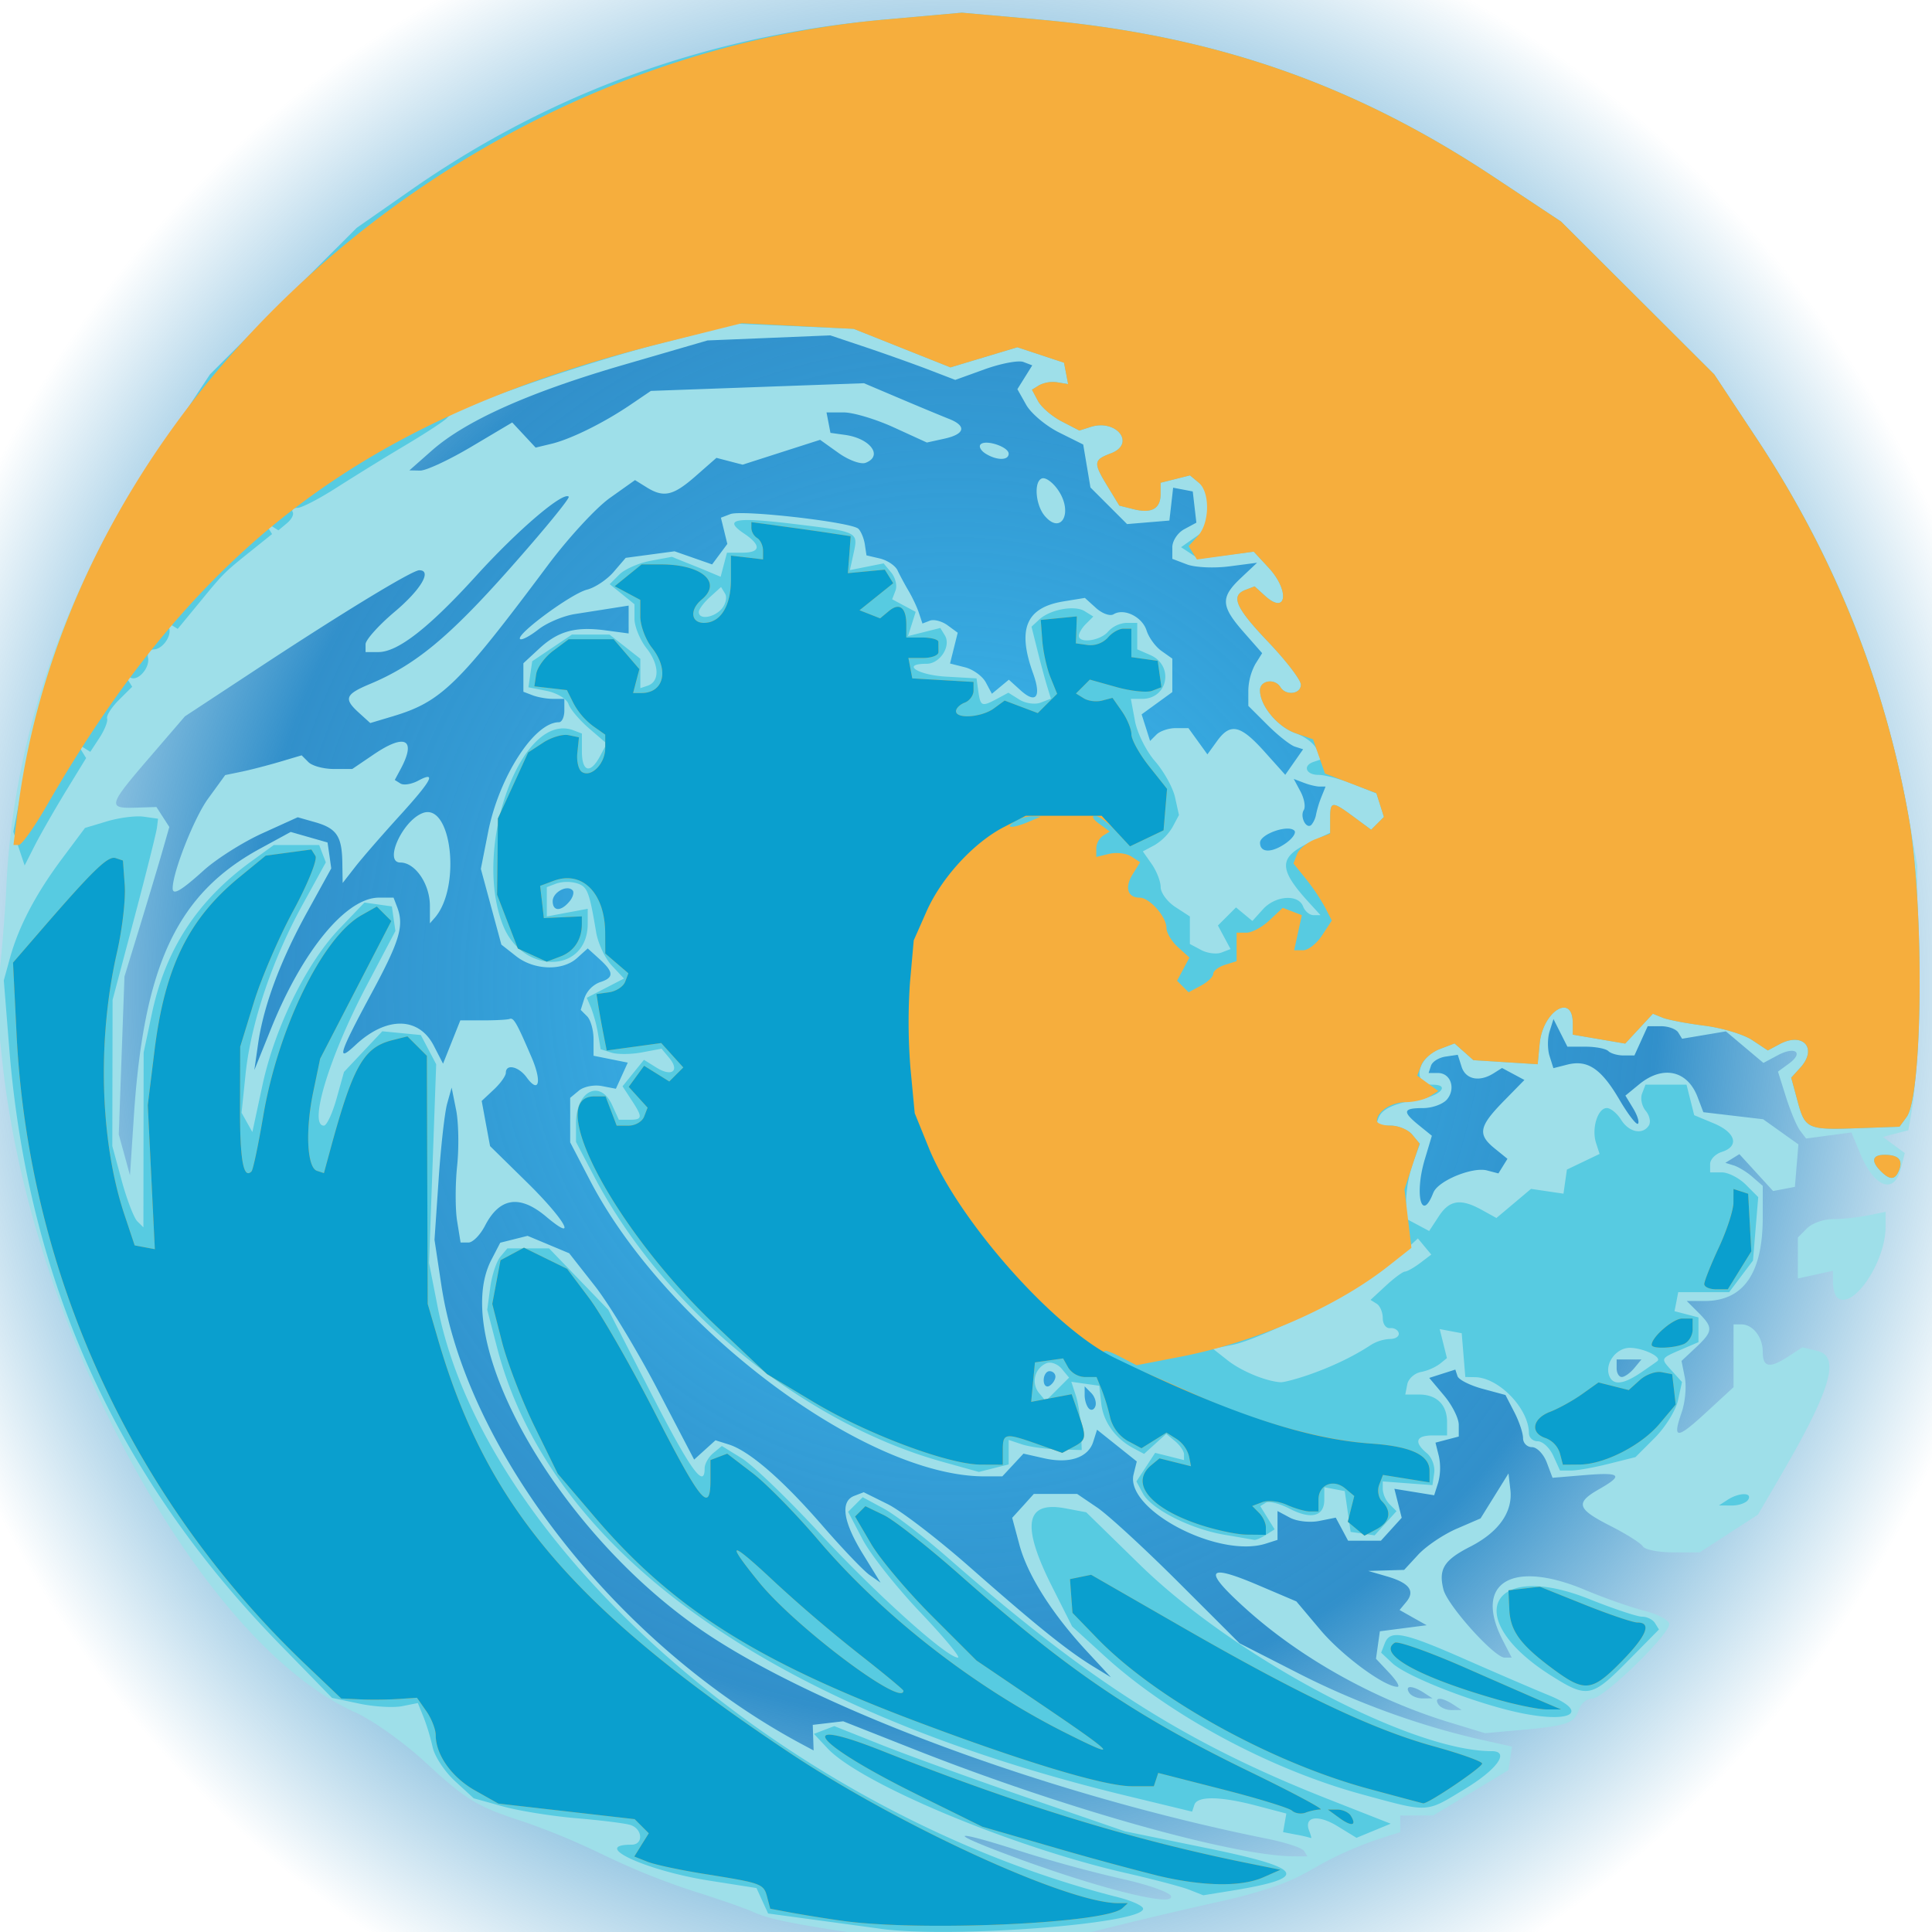 <svg width="50mm" height="50mm" version="1.1" viewBox="0 0 50 50" xml:space="preserve" id="svg27" xmlns="http://www.w3.org/2000/svg"><defs id="defs9"><radialGradient id="a" cx="24.876" cy="24.444" r="16.923" gradientTransform="matrix(1.412 0 0 1.47 -10.454 -10.395)" gradientUnits="userSpaceOnUse"><stop stop-color="#40c4f6" offset="0" id="stop2"/><stop stop-color="#0075be" stop-opacity=".805" offset=".652" id="stop4"/><stop stop-color="#0077b6" stop-opacity="0" offset="1" id="stop6"/></radialGradient></defs><g id="g246" transform="matrix(1.17 0 0 1.17 -4.193 -4.34)"><ellipse cx="24.668" cy="25.534" rx="23.893" ry="24.875" fill="url('#a')" stroke-width="7.203" id="ellipse11" style="fill:url(#a)"/><path d="M22.726 46.504c-1.515-.22-2.118-.34-2.456-.492-.214-.096-.825-.309-1.358-.474a15.83 15.83 0 0 1-1.94-.78 16.288 16.288 0 0 0-1.766-.74c-1.095-.357-1.281-.47-2.243-1.354-.462-.425-1.147-.91-1.521-1.078-3.42-1.53-7.145-8.379-7.8-14.336l-.141-1.293.096-.97c.053-.533.11-1.26.125-1.616.428-9.662 9.167-18.313 19.424-19.228l1.714-.153 1.713.153c3.843.343 6.934 1.413 10.051 3.48l1.49.988 1.694 1.69 1.693 1.69.933 1.409c1.755 2.65 2.837 5.36 3.389 8.484l.17.97.005 2.327c.002 1.28-.042 2.598-.099 2.928l-.103.601-.566.148.243.178.244.178-.087.343c-.145.582-.585.423-.896-.324l-.197-.474-1.003.134-.133-.175c-.073-.096-.213-.43-.311-.74l-.178-.565.242-.177c.336-.245.139-.391-.248-.184l-.316.169-.83-.698-.969.163-.085-.138c-.047-.076-.219-.139-.38-.139h-.296l-.147.324-.147.323h-.24c-.132 0-.284-.044-.337-.097-.054-.053-.28-.097-.502-.097h-.403l-.154-.305-.154-.306-.086.273c-.048.15-.048.395-.001.543l.085.27.314-.08c.445-.11.746.093 1.146.776.192.327.377.567.411.533.034-.034-.014-.188-.108-.342l-.17-.28.305-.25c.522-.428 1.067-.31 1.292.283l.127.334 1.323.156.78.556-.078.94-.482.092-.746-.816-.31.192.187.058c.103.032.29.146.414.255l.226.197v.695c0 1.238-.425 1.851-1.285 1.851h-.396l.259.259c.331.331.325.409-.058.77l-.317.297.073.365c.04.201.008.552-.072.78-.208.599-.108.595.558-.019l.592-.545v-1.39h.168c.259 0 .478.279.478.608 0 .348.151.374.573.098l.305-.2.337.084c.507.128.287.865-.827 2.772l-.495.847-1.287.834h-.588c-.324 0-.626-.059-.67-.131-.045-.073-.369-.277-.72-.455-.74-.375-.78-.508-.25-.81.552-.314.486-.379-.32-.312l-.708.059-.128-.34c-.071-.186-.218-.338-.327-.338a.2.2 0 0 1-.197-.2c0-.11-.087-.37-.195-.578l-.194-.376-.507-.137c-.278-.075-.528-.201-.554-.28l-.048-.145-.577.184.326.388c.18.213.327.505.327.649v.26l-.515.135.075.3a1.26 1.26 0 0 1-.014.581l-.09.283-.88-.143.162.641-.46.507h-.726l-.136-.255-.137-.255-.37.074c-.202.04-.492.008-.643-.073l-.275-.147v.638l-.26.083c-1.048.333-3.12-.755-2.923-1.536l.07-.282-.879-.702-.084.266c-.112.352-.528.492-1.087.366l-.456-.103-.468.503h-.397c-2.636 0-7.026-3.29-8.717-6.534l-.445-.855v-.984l.193-.16c.106-.089.334-.134.506-.101l.312.06.132-.29.131-.288-.757-.152v-.365c0-.2-.064-.43-.142-.507l-.142-.142.084-.266a.59.59 0 0 1 .336-.345c.32-.1.318-.221-.007-.515l-.258-.234-.237.214c-.32.29-.95.27-1.347-.042l-.326-.256-.454-1.676.16-.81c.24-1.22 1.02-2.433 1.567-2.433.066 0 .12-.116.12-.258v-.259h-.249c-.136 0-.34-.035-.452-.079l-.205-.078v-.631l.346-.32c.421-.391.804-.497 1.472-.407l.51.068v-.616l-.356.056-.827.13c-.26.04-.627.195-.815.343-.19.149-.37.243-.404.21-.097-.098 1.133-1.005 1.482-1.092.176-.045.44-.22.588-.392l.267-.311 1.081-.145.83.29.337-.453-.142-.58.209-.08c.26-.1 2.686.178 2.832.325.06.059.124.216.143.348l.036.24.299.07c.164.04.339.157.388.262.049.105.158.307.242.45.084.142.189.363.231.492l.078.234.165-.064c.09-.034.266.012.39.102l.225.165-.17.681.328.083c.18.045.389.196.463.334l.135.252.187-.155.188-.156.257.233c.345.312.468.15.28-.371-.357-.987-.156-1.46.678-1.595l.467-.076.247.224c.137.123.31.185.387.138.23-.142.634.056.73.358.05.157.198.36.33.453l.24.17v.74l-.679.493.094.294.093.294.142-.142c.079-.078.27-.142.424-.142h.282l.42.581.21-.29c.296-.413.518-.365 1.048.225l.464.517.395-.565-.186-.06c-.102-.035-.375-.25-.606-.481l-.42-.419v-.338a1.3 1.3 0 0 1 .153-.583l.153-.245-.412-.469c-.504-.574-.513-.765-.056-1.196l.356-.335-.613.08c-.337.044-.76.025-.938-.043l-.324-.123v-.257c0-.142.12-.322.266-.4l.266-.143-.08-.691-.434-.083-.041.364-.042.363-.936.078-.81-.81-.16-.95-.534-.266c-.294-.147-.621-.423-.728-.613l-.194-.345.329-.527-.196-.075c-.107-.041-.49.031-.851.16l-.656.237-.606-.233c-.334-.127-.956-.349-1.382-.492l-.776-.26-2.716.112-1.875.545c-2.075.604-3.477 1.231-4.226 1.893l-.494.436.236.005c.13.003.642-.235 1.138-.53l.901-.535.518.556.35-.084c.43-.104 1.158-.463 1.751-.866l.448-.304 4.713-.17.792.336c.435.185.923.387 1.082.45.404.157.364.34-.095.441l-.387.085-.728-.333c-.4-.183-.9-.333-1.11-.333h-.382l.087.452.322.045c.562.078.849.467.455.618-.104.04-.373-.058-.598-.218l-.408-.291-1.714.55-.579-.151-.458.402c-.5.439-.709.486-1.092.246l-.251-.156-.556.395c-.305.217-.92.884-1.367 1.482-1.983 2.656-2.364 3.027-3.435 3.348l-.498.149-.246-.223c-.347-.314-.312-.41.237-.64.999-.417 1.74-1.027 3.078-2.534.758-.854 1.352-1.578 1.321-1.61-.122-.121-1.13.74-2.037 1.739-1.053 1.16-1.742 1.698-2.173 1.698h-.284v-.173c0-.096.29-.42.646-.72.577-.486.832-.917.542-.917-.155 0-1.672.922-3.542 2.152l-1.642 1.08-.782.909c-.915 1.063-.934 1.13-.315 1.111l.467-.015.285.442-.14.49c-.076.27-.3 1.014-.495 1.655l-.357 1.163-.126 3.492.124.452.124.453.085-1.293c.22-3.366.96-4.936 2.798-5.936l.672-.366.815.233.042.287.04.286-.529.96c-.599 1.085-.97 2.083-1.09 2.927l-.082.574.371-.92c.694-1.722 1.66-2.894 2.386-2.894h.322l.078.204c.16.418.063.746-.568 1.917-.718 1.332-.784 1.544-.356 1.143.683-.64 1.402-.635 1.736.011l.205.398.382-.958h.504c.277 0 .54-.014.586-.032.09-.035.157.083.489.856.23.537.16.81-.112.437-.177-.243-.46-.306-.46-.102 0 .068-.12.236-.267.373l-.267.25.092.499.093.5.821.806c.841.827 1.138 1.358.423.757-.586-.494-1.031-.43-1.356.198-.105.204-.27.372-.366.372h-.174l-.077-.476c-.042-.261-.042-.808 0-1.214.043-.407.033-.964-.021-1.238l-.1-.499-.098.35c-.055.192-.14.95-.19 1.683l-.091 1.334.152 1.006c.56 3.696 3.928 7.984 7.966 10.146l.268.143-.01-.283-.009-.283.673-.079 1.603.633c3.286 1.296 7.03 2.35 8.368 2.354l.298.001-.074-.12c-.041-.067-.408-.188-.816-.27-4.741-.953-9.885-2.84-12.442-4.566-3.228-2.178-5.66-6.422-4.72-8.238l.197-.38.605-.152.92.385.568.723c.312.398.934 1.425 1.382 2.282l.814 1.559.472-.427.298.094c.455.145 1.188.78 2.067 1.793.437.504.906.994 1.04 1.09l.246.172-.394-.64c-.436-.709-.502-1.16-.186-1.28l.208-.08.536.266c.294.147 1.12.78 1.833 1.41 1.45 1.276 2.138 1.83 2.711 2.18l.388.237-.531-.573c-.773-.833-1.316-1.691-1.495-2.364l-.158-.59.24-.264.238-.264h.959l.444.301c.244.166 1.053.91 1.796 1.652l1.352 1.35 1.293.66c1.27.65 2.691 1.166 4.048 1.472l.686.154-.079.52-1.663 1.003h-.729v.368l-.485.156a7.815 7.815 0 0 0-1.455.66c-.532.313-1.104.51-2.15.742-.63.14-1.525.35-1.988.464l-.84.209-2.263.047c-1.245.027-2.438.023-2.651-.008zm6.76-.853c-.03-.086-.524-.259-1.101-.385a29.751 29.751 0 0 1-2.249-.616c-1.45-.466-1.643-.435-.343.055 1.978.746 3.78 1.207 3.692.946zm-1.767-11.132-.143-.144v.198c0 .11.042.24.094.293.052.052.116.027.144-.055.027-.081-.015-.213-.095-.292zm-.79-.359c0-.067-.058-.121-.13-.121-.07 0-.129.09-.129.201 0 .111.059.166.13.122.07-.044.129-.135.129-.202zm12.802-.186.161-.194h-.549v.194c0 .107.051.194.114.194.062 0 .185-.087.274-.194zM35.29 30.09c.099-.26.863-.576 1.186-.491l.252.066.2-.323-.28-.227c-.384-.31-.353-.486.188-1.04l.467-.477-.495-.265-.187.118c-.314.198-.618.136-.707-.144l-.085-.266-.27.04c-.148.022-.293.112-.322.201l-.053.162h.208c.28 0 .398.344.2.583-.088.106-.327.193-.532.193-.446 0-.464.077-.088.382l.284.23-.155.517c-.235.784-.073 1.421.188.74zm-19.11-6.44c.079-.096.11-.208.067-.25-.125-.125-.438.049-.438.243 0 .228.184.232.37.007zm15.865-1.303c.137-.101.214-.22.169-.265-.14-.14-.759.079-.759.268 0 .232.27.23.59-.003zm.651-.629a2.36 2.36 0 0 1 .118-.384l.091-.226h-.132c-.073 0-.232-.038-.352-.085l-.22-.084.15.28c.083.155.115.339.072.408-.092.15.058.438.17.326a.513.513 0 0 0 .103-.235zm2.962 20.093c-1.656-.502-3.303-1.42-4.526-2.525-.945-.852-.868-1.002.267-.52l.86.366.534.634c.477.565 1.412 1.255 1.703 1.255.06 0-.023-.14-.184-.31l-.292-.311.086-.607 1.035-.134-.3-.168-.299-.169.149-.18c.201-.242.066-.42-.43-.564l-.413-.12.795-.023.313-.339c.173-.186.553-.443.845-.57l.532-.23.309-.497.309-.498.042.364c.056.49-.26.935-.89 1.257-.578.295-.704.495-.591.945.088.353 1.126 1.508 1.354 1.508h.156l-.197-.382c-.66-1.276.201-1.8 1.83-1.111.414.174 1 .38 1.302.457.303.077.55.21.55.293 0 .24-1.453 1.648-1.7 1.648-.123 0-.258.113-.302.252-.094.296-.258.352-1.295.445l-.776.07zm.065-.402c-.254-.164-.425-.164-.324 0 .044.071.179.129.299.127l.218-.002zm-.647-.259c-.253-.163-.424-.163-.323 0 .044.072.178.129.298.128l.219-.002zm9.138-8.75c-.047-.047-.086-.197-.086-.333v-.248l-.776.17v-.906l.203-.204c.112-.111.366-.203.566-.203.2 0 .544-.036.766-.08l.405-.081v.33c0 .8-.75 1.883-1.078 1.555zm-31.121-8.652c0-.484-.324-.96-.654-.96-.37 0 .044-.92.492-1.093.641-.248.86 1.638.27 2.315l-.108.123zm-5.69-.39c0-.355.473-1.554.78-1.978l.382-.526.356-.074c.197-.04.577-.139.846-.218l.489-.145.151.151c.083.083.335.151.56.151h.409l.476-.323c.696-.472.947-.336.594.324l-.13.242.127.079c.07.043.245.015.389-.062.42-.225.306-.01-.418.785-.373.41-.808.91-.965 1.11l-.286.367-.007-.453c-.009-.581-.126-.755-.6-.891l-.387-.11-.782.355c-.43.195-1.017.566-1.302.824-.5.451-.682.556-.682.392zm19.286-8.242c-.203-.245-.24-.76-.058-.824.084-.03.25.094.37.276.324.496.048.982-.312.548zm-1.307-1.374c-.105-.067-.153-.158-.107-.204.113-.113.62.056.62.207 0 .154-.267.152-.513-.003z" fill="#9edfe9" id="path13" style="stroke-width:.129px"/><path d="m23.05 46.371-1.4-.19-1.076-.146-.129-.281-.128-.282-1.051-.165c-1.398-.22-2.636-.794-1.712-.794.27 0 .244-.356-.033-.438-.124-.037-.662-.103-1.196-.148-.533-.045-1.26-.162-1.616-.26l-.647-.18-.414-.38c-.228-.209-.45-.546-.494-.748a4.904 4.904 0 0 0-.203-.673l-.125-.306-.351.07c-.194.037-.621.012-.95-.058l-.597-.126-1.161-1.19c-3.597-3.683-5.563-8.014-5.978-13.171l-.121-1.51.136-.495c.192-.696.571-1.419 1.157-2.203l.503-.674.49-.147c.27-.08.633-.127.808-.102l.318.045-.024.194c-.012.107-.238 1.009-.502 2.004l-.48 1.81-.003 1.617-.003 1.616.207.762c.114.42.27.824.344.9l.137.136.002-1.933.003-1.934.182-.859c.301-1.422 1.004-2.5 2.192-3.364l.505-.367h1.004l.073.192.074.191-.528.961c-.662 1.207-1.131 2.607-1.247 3.718l-.089.86.239.427.222-1.032c.275-1.282.976-2.707 1.704-3.467l.554-.578.606.086.078.544-.64 1.215c-.822 1.565-1.288 3.09-.942 3.09.062 0 .187-.268.279-.594l.166-.594.847-.899.852.083.17.323.17.323-.158 4.397.192.978c1.053 5.352 7.824 11.223 15.053 13.052.302.077.55.19.55.253 0 .336-4.273.66-5.82.442zm6.84-.861c-.17-.067-.805-.234-1.41-.372-2.502-.57-5.855-1.972-6.592-2.756l-.3-.32.45-.172 1.056.42c.58.23 2.026.754 3.213 1.163l2.159.744 1.818.373c2.18.446 2.295.658.511.946l-.595.096zm2.37-1.218-.295-.057.072-.411-.647-.17c-.807-.213-1.321-.222-1.387-.024l-.05.152-1.48-.358c-7.836-1.9-12.721-5.383-13.896-9.913l-.216-.83.066-.49c.036-.27.136-.575.222-.68l.157-.188h.923l1.31 1.358.944 1.842c.863 1.686 1.187 2.141 1.187 1.665 0-.098.086-.25.19-.336l.191-.158.442.273c.243.15 1.016.893 1.717 1.652 1.234 1.333 2.814 2.756 3.063 2.756.067 0-.308-.451-.833-1.002-.525-.552-1.1-1.277-1.276-1.613l-.32-.61.322-.323.462.249c.254.136.896.629 1.428 1.095 3.135 2.745 5.252 4.09 8.376 5.322l1.413.556-.756.312-.418-.256c-.433-.266-.75-.217-.63.098.039.1.057.173.042.163a2.725 2.725 0 0 0-.323-.074zm1.458-.89c-2.034-.552-4.274-1.755-5.711-3.07l-.708-.646-.444-.881c-.686-1.362-.595-1.898.293-1.732l.462.087 1.191 1.164c2.105 2.054 6.003 4.12 7.776 4.12.41 0 .13.399-.581.83-.887.54-.783.534-2.279.128zm3.491-1.804c-.977-.204-2.51-.8-2.83-1.102l-.245-.23.079-.204c.12-.313.41-.254 1.824.37.716.315 1.52.66 1.786.768.935.377.534.637-.614.398zm.672-.833c-1.997-1.266-1.335-2.562.86-1.683.532.213 1.057.388 1.165.388.109 0 .237.063.285.141l.088.142-.69.699c-.8.81-.897.828-1.708.313zm-7.212-3.107c-.75-.127-1.62-.567-1.805-.913l-.143-.267.414-.632.639.16v-.127c0-.07-.089-.201-.197-.29l-.196-.164-.491.444-.238-.127c-.4-.214-.665-.584-.71-.992l-.043-.388-.618-.088.099.303c.055.166.106.506.115.754l.016.453-.518-.014c-.284-.008-.648-.059-.808-.113l-.29-.097v.542l-.659.166-.802-.223c-3.09-.859-6.175-3.386-7.712-6.32l-.397-.756v-.414c0-.716.534-.984.8-.4l.147.323h.238c.289 0 .294-.053.04-.44l-.196-.3.474-.586.277.173c.338.21.52.074.284-.212l-.172-.207-.434.082c-.24.045-.542.047-.673.006l-.24-.076-.06-.352a3.137 3.137 0 0 0-.154-.569l-.093-.217.823-.426-.27-.287c-.148-.158-.303-.488-.345-.733-.153-.912-.193-1.013-.428-1.087a.801.801 0 0 0-.452.005l-.212.081v.648l.905-.17v.33c0 1.103-1.432 1.136-1.872.041-.693-1.723.405-4.76 1.56-4.317l.183.07v.392c0 .459.186.51.4.111l.15-.28-.388-.334c-.213-.183-.42-.427-.458-.541-.038-.114-.254-.245-.478-.29l-.408-.081.041-.288.042-.288.878-.59h.832l.682.535v.65l.161-.054c.271-.09.26-.466-.022-.826-.148-.187-.269-.484-.269-.658v-.318l-.548-.444.214-.214c.117-.117.426-.253.687-.302l.473-.089.33.133c.183.072.426.171.54.22l.21.088.14-.532h.335c.412 0 .43-.164.044-.423-.473-.318-.204-.371 1.082-.215 1.447.175 1.445.174 1.34.649l-.082.374.746-.149.169.204c.092.112.135.29.094.397l-.074.193.52.279-.17.536.715-.18.1.163c.145.235-.107.629-.403.629-.574 0-.203.248.424.284l.68.039.04.291c.048.33.076.341.417.159l.247-.133.245.153c.134.084.346.114.47.066l.226-.087-.088-.289c-.049-.16-.145-.517-.214-.796l-.127-.507.168-.156c.24-.225.784-.326 1.007-.188l.192.119-.16.16c-.089.088-.16.207-.16.264 0 .18.477.112.646-.09a.6.6 0 0 1 .404-.194h.242v.585l.29.127c.53.233.39.969-.182.969h-.249l.09.485c.048.266.249.67.445.895.197.226.396.586.443.8l.086.39-.141.264a1.152 1.152 0 0 1-.4.402l-.258.138.197.281c.108.155.197.384.197.508 0 .125.145.323.323.44l.323.21v.609l.25.133c.136.073.34.099.45.056l.2-.077-.279-.521.4-.4.181.15.181.15.234-.259c.275-.304.78-.34.887-.064.04.107.144.194.23.194h.156l-.265-.29c-.67-.736-.665-.99.024-1.317l.455-.215v-.318c0-.388.04-.39.523-.033l.384.283.282-.282-.165-.52-.515-.205c-.283-.114-.63-.206-.77-.206-.278 0-.352-.206-.104-.288l.153-.051-.087-.225c-.047-.123-.257-.284-.467-.357-.397-.139-.786-.608-.786-.95 0-.22.328-.27.452-.069.121.196.453.155.453-.056 0-.102-.32-.52-.711-.931-.737-.773-.852-1.036-.513-1.166l.2-.077.231.21c.481.436.55-.114.077-.624l-.327-.353-1.22.157-.388-.256.582-.41v-.859l-.385-.32-.65.164v.248c0 .325-.197.437-.593.338l-.32-.08-.254-.417c-.326-.535-.32-.593.068-.74.556-.212.127-.766-.45-.583l-.248.079-.39-.202c-.215-.112-.451-.315-.525-.452l-.133-.25.162-.1a.672.672 0 0 1 .4-.063l.237.039-.09-.473-1.032-.341-1.48.445-2.14-.854-2.587-.113-1.745.452c-1.715.444-4.512 1.418-4.65 1.62-.039.056-.448.327-.91.602a64.63 64.63 0 0 0-1.542.95c-.386.248-.776.45-.867.45-.092 0-.14.042-.109.093.032.052-.026.163-.13.249l-.186.155-.31-.192.17.275-.42.337c-.645.516-.648.52-1.173 1.16l-.494.6-.14-.086-.141-.087.076.123c.1.163-.113.497-.323.504-.091.003-.15.082-.13.176.051.231-.228.546-.394.444l-.135-.084.18.29-.297.295c-.162.163-.278.346-.258.408.02.061-.055.252-.167.424l-.205.313-.143-.09-.144-.088.195.316-.45.735c-.246.404-.552.938-.68 1.187l-.23.453-.25-.747.213-1.09c.502-2.552 1.624-5.216 3.213-7.625l.923-1.4 3.248-3.243 1.197-.835c3.11-2.17 6.592-3.424 10.473-3.77l1.714-.153 1.713.152c3.843.343 6.934 1.414 10.051 3.481l1.49.988 1.694 1.69 1.693 1.69.933 1.408c1.72 2.598 2.854 5.429 3.374 8.42.34 1.949.307 6.108-.05 6.597l-.158.216-.898.032c-1.144.041-1.191.02-1.358-.6l-.14-.517.203-.223c.387-.428.058-.796-.462-.517l-.258.138-.347-.23c-.19-.126-.667-.27-1.058-.319-.391-.049-.807-.128-.924-.176l-.213-.087-.613.66-1.16-.198v-.253c0-.678-.664-.266-.732.456l-.043.452-1.423-.09-.208-.185-.208-.185-.324.123c-.506.192-.625.79-.157.79.393 0 .162.25-.299.324-.57.09-.838.217-.908.428l-.051.152h.318c.175 0 .394.091.487.203l.168.202-.153.421a2.93 2.93 0 0 0-.152.828v.406l.509.272.213-.325c.238-.364.485-.4.955-.14l.32.177.383-.322.382-.322.718.106.076-.533.723-.346-.08-.248c-.1-.319.04-.767.24-.767.085 0 .227.117.316.259.174.28.48.341.615.124.046-.075.014-.22-.071-.322-.086-.103-.122-.275-.08-.382l.075-.196h.908l.17.675.434.181c.486.203.57.506.177.631-.142.045-.259.166-.259.268v.185h.259c.142 0 .382.123.532.273l.273.274-.116 1.403-.264.35-.263.35h-1.127l-.04.21-.042.21.53.138v.547l-.356.153c-.493.212-.487.2-.235.479l.227.25-.089.405c-.048.222-.28.596-.514.83l-.426.426-.59.148c-.324.082-.7.149-.834.149h-.245l-.148-.324c-.08-.177-.235-.323-.344-.323-.108 0-.196-.08-.196-.179 0-.539-.661-1.228-1.189-1.239l-.218-.004-.04-.484-.04-.484-.487-.092.08.32.08.322-.16.13a1.106 1.106 0 0 1-.417.178c-.141.027-.277.15-.3.273l-.044.225h.307c.388 0 .617.226.617.607v.298h-.323c-.368 0-.415.15-.123.393.11.091.183.288.162.436l-.039.27-1.099-.082v.177a.55.55 0 0 0 .152.329l.152.152-.242.267-.242.268-.531-.077-.13-.902-.452-.086v.272c0 .375-.289.451-.768.203-.222-.114-.459-.174-.526-.132l-.123.076.318.513-.194.123c-.107.068-.223.118-.259.11a58.508 58.508 0 0 0-.657-.113zm-3.599-3.67c-.088-.106-.239-.163-.335-.126a.424.424 0 0 0-.175.652l.154.185.517-.517zm5.484.124c.512-.18.982-.407 1.358-.656a.893.893 0 0 1 .417-.129c.123 0 .21-.058.194-.13-.016-.07-.102-.12-.191-.11-.089.01-.162-.089-.162-.22 0-.13-.06-.274-.135-.32l-.136-.084.336-.311c.185-.172.377-.314.427-.316.05-.002.2-.088.336-.19l.245-.186-.296-.357-.538.497c-.57.526-2.857 1.716-3.572 1.859l-.424.084.33.26c.301.236.836.458 1.164.481.071.005.362-.072.647-.172zm7.31-.03c.175-.12.347-.239.38-.266.108-.089-.31-.29-.606-.293-.302-.002-.559.34-.461.612.08.221.306.203.687-.054zm-20.31-16.913c.085-.103.116-.253.067-.331l-.088-.144-.246.223c-.135.122-.246.271-.246.331 0 .178.343.125.513-.079zM41.8 36.883c.254-.164.554-.164.452 0-.044.071-.207.129-.363.128l-.283-.002zm3.388-7.267c-.223-.223-.192-.362.081-.362.306 0 .41.109.323.336-.086.222-.201.23-.404.026z" fill="#57cbe1" id="path15" style="stroke-width:.129px"/><path d="M22.172 46.191a35.096 35.096 0 0 1-1.117-.18l-.434-.082-.067-.255c-.078-.298-.112-.31-1.384-.513-.533-.085-1.102-.206-1.263-.27l-.293-.116.16-.257.161-.257-.313-.313-3.014-.344-.512-.288c-.517-.29-.874-.791-.874-1.225 0-.13-.094-.37-.208-.532l-.207-.296-.407.027c-.224.015-.6.02-.837.009l-.43-.019-.78-.743A20.672 20.672 0 0 1 3.95 26.579l-.078-1.577.633-.732c1.14-1.317 1.469-1.634 1.634-1.58l.164.054.04.55c.022.302-.055.967-.171 1.477-.44 1.924-.377 4.176.16 5.795l.23.691.447.084-.156-3.186.148-1.202c.229-1.85.752-2.918 1.884-3.845l.576-.472 1.01-.136.09.143c.048.08-.172.624-.49 1.211-.319.587-.713 1.504-.876 2.038l-.298.97-.004 1.314c-.004 1.186.073 1.625.254 1.445.035-.035.15-.583.258-1.217.33-1.953 1.31-3.961 2.174-4.45l.34-.192.16.16.16.16-1.574 3.045-.153.735c-.177.854-.138 1.673.083 1.746l.154.05.152-.558c.496-1.817.729-2.224 1.364-2.383l.331-.083.43.43.018 5.487.22.757c1.076 3.713 2.983 5.965 7.745 9.146 2.454 1.64 6.186 3.352 7.306 3.352h.216l-.123.113c-.368.34-4.524.522-6.236.272zm7.02-.993a68.375 68.375 0 0 1-2.328-.634l-1.552-.449-1.422-.702c-2.285-1.127-2.82-1.777-.807-.98 3.022 1.197 5.491 1.957 8.048 2.478l.776.157-.388.17c-.488.212-1.33.198-2.327-.04zm4.016-1.278-.251-.183h.211c.116 0 .25.062.296.138.137.222.015.243-.256.045zm-1.046-.16c-.069-.061-.763-.274-1.542-.472l-1.417-.362-.097.294h-.486c-.603 0-2.363-.528-4.73-1.419-3.569-1.342-5.43-2.522-7.143-4.527l-.826-.967-.509-1.037c-.28-.57-.605-1.416-.724-1.878l-.215-.84.091-.484.091-.483.26-.139.259-.138.954.468.486.646c.268.356.927 1.505 1.464 2.554 1.006 1.965 1.221 2.224 1.221 1.469v-.44l.37-.141.56.429c.306.235.957.898 1.445 1.471 1.432 1.683 3.442 3.252 5.478 4.275 1.226.617 1.128.496-.488-.597l-1.48-1.002-.99-.99c-.544-.543-1.148-1.26-1.342-1.592l-.354-.604.228-.228.41.198c.224.109.98.704 1.68 1.323 2.4 2.121 3.88 3.124 6.445 4.368.924.449 1.613.817 1.53.819-.083.002-.23.033-.327.07-.097.038-.232.018-.302-.044zm-8.595-2.653c0-.024-.451-.397-1.003-.829a32.636 32.636 0 0 1-1.836-1.568c-1.003-.943-1.12-.942-.35.004.807.99 3.189 2.777 3.189 2.393zm10.28 2.167c-2.155-.584-4.704-1.997-5.986-3.317l-.554-.572-.028-.373-.027-.373.467-.096 2.03 1.167c2.596 1.493 4.214 2.26 5.552 2.628.587.162 1.067.334 1.067.38 0 .087-1.203.898-1.304.88-.03-.005-.577-.151-1.217-.324zm2.837-1.978c-1.723-.493-2.643-1.005-2.248-1.25.07-.042.78.21 1.579.562.799.351 1.598.7 1.776.776l.323.137h-.323c-.178 0-.676-.102-1.107-.225zm1.288-.643c-.745-.545-.98-.858-1.002-1.336l-.02-.43.694-.08.988.396c.544.218 1.071.396 1.173.396.323 0 .2.298-.36.868-.642.654-.805.675-1.473.186zm-7.908-3.237c-1.063-.367-1.485-.907-1.014-1.298l.181-.15.349.087.348.087-.045-.23a.67.67 0 0 0-.27-.371l-.227-.143-.554.346-.308-.165a.844.844 0 0 1-.38-.497 4.482 4.482 0 0 0-.187-.623l-.118-.29h-.255a.464.464 0 0 1-.37-.207l-.115-.205-.623.088-.042.436-.041.437.896-.169.143.411c.191.548.184.6-.104.754l-.247.132-.545-.193c-.723-.255-.771-.246-.771.131v.324l-.485-.002c-.72-.003-2.5-.668-3.686-1.377l-1.044-.626-1.125-1.064c-2.242-2.123-3.81-5.078-2.695-5.078h.248l.123.323.123.324h.266c.146 0 .3-.09.342-.2l.076-.198-.417-.46.34-.466.557.347.31-.31-.488-.54-1.206.165-.072-.365c-.04-.201-.09-.482-.113-.624l-.041-.259.28-.04c.154-.022.312-.125.353-.23l.072-.19-.511-.438-.002-.456c-.004-.88-.506-1.387-1.139-1.152l-.3.112.042.357.04.356.841-.038v.17c0 .341-.171.602-.47.716l-.307.116-.638-.291-.23-.595-.23-.595.01-.843.008-.843.335-.73.334-.73.33-.216c.18-.119.433-.194.56-.168l.234.048-.036.341c-.02.188.026.38.103.427.207.128.514-.187.514-.527v-.3l-.274-.193a1.56 1.56 0 0 1-.423-.492l-.15-.3-.72-.083.04-.269c.022-.148.193-.382.38-.52l.339-.253h.994l.569.662-.07.264-.068.264h.183c.5 0 .62-.51.235-1-.142-.18-.259-.493-.259-.694v-.366l-.566-.303.297-.241.298-.241h.43c.9 0 1.358.395.9.776-.271.224-.243.517.048.517.367 0 .598-.37.598-.959V16l.71.083v-.196c0-.107-.057-.231-.128-.275a.29.29 0 0 1-.13-.216v-.137l.614.083c.338.046.832.115 1.099.155l.483.073-.03.409-.032.409.817-.078.093.15.093.15-.745.598.456.179.196-.163c.234-.194.383-.075.383.307v.28h.353c.194 0 .354.043.356.096l.002.226c0 .072-.15.13-.333.13h-.332l.086.452 1.355.079v.19c0 .106-.087.226-.194.267-.107.04-.194.126-.194.19 0 .177.568.136.836-.06l.24-.175.733.277.428-.427-.147-.364c-.081-.2-.162-.568-.181-.817l-.034-.453.798-.078-.011.298-.011.298.27.038a.531.531 0 0 0 .436-.162c.091-.11.246-.2.344-.2h.178v.629l.582.082.083.583-.207.08c-.115.044-.471.006-.792-.084l-.585-.164-.153.154-.154.153.175.108c.096.06.278.082.404.049l.23-.06.208.298c.115.164.21.394.21.51 0 .117.177.436.394.709l.394.496-.077.917-.742.354-.314-.338c-.172-.186-.38-.338-.461-.338-.082 0-.042.079.089.174l.238.175-.149.092a.364.364 0 0 0-.149.28v.19l.291-.07c.16-.037.379-.01.485.06l.194.126-.166.268c-.18.29-.112.516.154.516.22 0 .594.421.594.669 0 .107.115.3.255.426l.254.23-.137.256-.137.257.255.255.272-.146c.15-.08.273-.198.273-.262s.116-.153.258-.198l.259-.082v-.63h.218c.12 0 .35-.123.51-.275l.293-.275.422.162-.17.776h.2c.111 0 .299-.147.417-.328l.216-.329-.146-.285a4.569 4.569 0 0 0-.424-.632l-.278-.345.079-.206c.043-.113.226-.262.405-.33l.327-.124v-.327c0-.398.039-.401.523-.043l.384.284.282-.283-.083-.263-.084-.263-1.136-.434-.264-.757-.384-.134c-.4-.14-.79-.608-.79-.95 0-.221.328-.272.453-.07.12.196.452.155.452-.055 0-.102-.32-.521-.71-.932-.737-.772-.853-1.036-.513-1.166l.199-.076.232.21c.48.435.549-.115.077-.624l-.328-.354-1.256.173-.183-.295.207-.229c.26-.287.268-.966.014-1.176l-.192-.16-.65.163v.249c0 .324-.197.436-.593.337l-.32-.08-.254-.417c-.327-.535-.321-.592.068-.74.556-.211.126-.766-.451-.583l-.247.079-.391-.202c-.215-.111-.45-.314-.524-.451l-.134-.25.162-.101a.672.672 0 0 1 .4-.063l.238.04-.091-.473-1.031-.342-1.481.445-2.14-.852-2.478-.124-1.67.417c-6.614 1.65-10.358 4.452-13.7 10.25-.276.48-.556.873-.62.873h-.117l.09-.73c1.124-8.985 9.526-16.667 19.175-17.527l1.713-.153 1.714.153c3.842.343 6.934 1.413 10.05 3.48l1.49.988 1.694 1.69 1.694 1.69.932 1.409c1.72 2.597 2.855 5.428 3.375 8.419.339 1.949.306 6.109-.051 6.598l-.158.215-.898.032c-1.143.042-1.19.02-1.357-.6l-.14-.516.203-.224c.387-.427.058-.795-.462-.517l-.258.138-.347-.23c-.191-.125-.667-.269-1.058-.318-.392-.05-.807-.129-.925-.177l-.213-.087-.612.661-1.16-.198v-.253c0-.678-.665-.266-.733.455l-.043.452-1.422-.09-.208-.185-.209-.185-.323.123c-.178.068-.364.228-.413.356l-.09.233.233.17.233.17-.194.122c-.106.068-.341.123-.523.125-.322.001-.64.208-.64.415 0 .057.139.104.308.104.169 0 .381.089.472.198l.164.198-.335 1.014.154 1.294-.49.387c-1.162.921-2.945 1.7-4.645 2.027l-.945.182-.395-.204c-.216-.112-.36-.148-.318-.08.042.067.267.194.5.282.232.087.933.388 1.557.67 1.295.582 2.768.99 3.846 1.065.88.061 1.291.253 1.291.602v.256l-1.03-.165-.084.219c-.046.12-.018.285.062.365.223.222.177.458-.12.617l-.267.142-.369-.306.072-.285.072-.286-.201-.167c-.265-.22-.592-.083-.592.247v.262h-.188c-.103 0-.332-.066-.509-.146-.176-.08-.422-.108-.545-.06l-.224.085.151.151c.083.083.151.227.151.32v.168l-.42-.005c-.231-.002-.726-.11-1.1-.239zm-3.717-15.533.258-.11-.194-.008a.799.799 0 0 0-.388.118c-.236.153-.032.153.324 0zm11.74 13.97a.526.526 0 0 0-.31-.332c-.354-.112-.301-.433.095-.583.187-.072.504-.247.705-.39l.364-.259.67.168.244-.22c.134-.122.35-.2.48-.176l.236.045.039.336.039.336-.357.425c-.404.48-1.223.898-1.77.902l-.368.003-.066-.255zm2.031-2.395c0-.174.474-.583.675-.583h.23v.245c0 .134-.092.28-.204.323-.245.094-.701.104-.701.015zm1.164-1.346c0-.064.145-.428.322-.808.177-.38.322-.828.323-.994l.001-.301.323.106.036.636.035.637-.52.84h-.26c-.143 0-.26-.052-.26-.116zm3.905-2.496c-.223-.223-.191-.362.082-.362.305 0 .41.109.322.336-.085.222-.2.23-.404.026z" fill="#f6ae3d" id="path17" style="stroke-width:.129px"/><path d="M22.172 46.191a35.096 35.096 0 0 1-1.117-.18l-.434-.082-.067-.255c-.078-.298-.112-.31-1.384-.513-.533-.085-1.102-.206-1.263-.27l-.293-.116.16-.257.161-.257-.313-.313-3.014-.344-.512-.288c-.517-.29-.874-.791-.874-1.225 0-.13-.094-.37-.208-.532l-.207-.296-.407.027c-.224.015-.6.02-.837.009l-.43-.019-.78-.743A20.672 20.672 0 0 1 3.95 26.579l-.078-1.577.633-.732c1.14-1.317 1.469-1.634 1.634-1.58l.164.054.04.55c.022.302-.055.967-.171 1.477-.44 1.924-.377 4.176.16 5.795l.23.691.447.084-.156-3.186.148-1.202c.229-1.85.752-2.918 1.884-3.845l.576-.472 1.01-.136.09.143c.048.08-.172.624-.49 1.211-.319.587-.713 1.504-.876 2.038l-.298.97-.004 1.314c-.004 1.186.073 1.625.254 1.445.035-.035.15-.583.258-1.217.33-1.953 1.31-3.961 2.174-4.45l.34-.192.16.16.16.16-1.574 3.045-.153.735c-.177.854-.138 1.673.083 1.746l.154.05.152-.558c.496-1.817.729-2.224 1.364-2.383l.331-.083.43.43.018 5.487.22.757c1.076 3.713 2.983 5.965 7.745 9.146 2.454 1.64 6.186 3.352 7.306 3.352h.216l-.123.113c-.368.34-4.524.522-6.236.272zm7.02-.993a68.375 68.375 0 0 1-2.328-.634l-1.552-.449-1.422-.702c-2.285-1.127-2.82-1.777-.807-.98 3.022 1.197 5.491 1.957 8.048 2.478l.776.157-.388.17c-.488.212-1.33.198-2.327-.04zm4.016-1.278-.251-.183h.211c.116 0 .25.062.296.138.137.222.015.243-.256.045zm-1.046-.16c-.069-.061-.763-.274-1.542-.472l-1.417-.362-.097.294h-.486c-.603 0-2.363-.528-4.73-1.419-3.569-1.342-5.43-2.522-7.143-4.527l-.826-.967-.509-1.037c-.28-.57-.605-1.416-.724-1.878l-.215-.84.091-.484.091-.483.26-.139.259-.138.954.468.486.646c.268.356.927 1.505 1.464 2.554 1.006 1.965 1.221 2.224 1.221 1.469v-.44l.37-.141.56.429c.306.235.957.898 1.445 1.471 1.432 1.683 3.442 3.252 5.478 4.275 1.226.617 1.128.496-.488-.597l-1.48-1.002-.99-.99c-.544-.543-1.148-1.26-1.342-1.592l-.354-.604.228-.228.41.198c.224.109.98.704 1.68 1.323 2.4 2.121 3.88 3.124 6.445 4.368.924.449 1.613.817 1.53.819-.083.002-.23.033-.327.07-.097.038-.232.018-.302-.044zm-8.595-2.653c0-.024-.451-.397-1.003-.829a32.636 32.636 0 0 1-1.836-1.568c-1.003-.943-1.12-.942-.35.004.807.99 3.189 2.777 3.189 2.393zm10.28 2.167c-2.155-.584-4.704-1.997-5.986-3.317l-.554-.572-.028-.373-.027-.373.467-.096 2.03 1.167c2.596 1.493 4.214 2.26 5.552 2.628.587.162 1.067.334 1.067.38 0 .087-1.203.898-1.304.88-.03-.005-.577-.151-1.217-.324zm2.837-1.978c-1.723-.493-2.643-1.005-2.248-1.25.07-.042.78.21 1.579.562.799.351 1.598.7 1.776.776l.323.137h-.323c-.178 0-.676-.102-1.107-.225zm1.288-.643c-.745-.545-.98-.858-1.002-1.336l-.02-.43.694-.08.988.396c.544.218 1.071.396 1.173.396.323 0 .2.298-.36.868-.642.654-.805.675-1.473.186zm-7.908-3.237c-1.063-.367-1.485-.907-1.014-1.298l.181-.15.349.087.348.087-.045-.23a.67.67 0 0 0-.27-.371l-.227-.143-.554.346-.308-.165a.844.844 0 0 1-.38-.497 4.482 4.482 0 0 0-.187-.623l-.118-.29h-.255a.464.464 0 0 1-.37-.207l-.115-.205-.623.088-.042.436-.041.437.896-.169.143.411c.191.548.184.6-.104.754l-.247.132-.545-.193c-.723-.255-.771-.246-.771.131v.324l-.485-.002c-.72-.003-2.5-.668-3.686-1.377l-1.044-.626-1.125-1.064c-2.242-2.123-3.81-5.078-2.695-5.078h.248l.123.323.123.324h.266c.146 0 .3-.09.342-.2l.076-.198-.417-.46.34-.466.557.347.31-.31-.488-.54-1.206.165-.072-.365c-.04-.201-.09-.482-.113-.624l-.041-.259.28-.04c.154-.022.312-.125.353-.23l.072-.19-.511-.438-.002-.456c-.004-.88-.506-1.387-1.139-1.152l-.3.112.042.357.04.356.841-.038v.17c0 .341-.171.602-.47.716l-.307.116-.638-.291-.23-.595-.23-.595.01-.843.008-.843.335-.73.334-.73.33-.216c.18-.119.433-.194.56-.168l.234.048-.036.341c-.02.188.026.38.103.427.207.128.514-.187.514-.527v-.3l-.274-.193a1.56 1.56 0 0 1-.423-.492l-.15-.3-.72-.083.04-.269c.022-.148.193-.382.38-.52l.339-.253h.994l.569.662-.07.264-.068.264h.183c.5 0 .62-.51.235-1-.142-.18-.259-.493-.259-.694v-.366l-.566-.303.297-.241.298-.241h.43c.9 0 1.358.395.9.776-.271.224-.243.517.048.517.367 0 .598-.37.598-.959V16l.71.083v-.196c0-.107-.057-.231-.128-.275a.29.29 0 0 1-.13-.216v-.137l.614.083c.338.046.832.115 1.099.155l.483.073-.03.409-.032.409.817-.078.093.15.093.15-.745.598.456.179.196-.163c.234-.194.383-.075.383.307v.28h.353c.194 0 .354.043.356.096l.002.226c0 .072-.15.13-.333.13h-.332l.086.452 1.355.079v.19c0 .106-.087.226-.194.267-.107.04-.194.126-.194.19 0 .177.568.136.836-.06l.24-.175.733.277.428-.427-.147-.364c-.081-.2-.162-.568-.181-.817l-.034-.453.798-.078-.011.298-.011.298.27.038a.531.531 0 0 0 .436-.162c.091-.11.246-.2.344-.2h.178v.629l.582.082.083.583-.207.08c-.115.044-.471.006-.792-.084l-.585-.164-.153.154-.154.153.175.108c.096.06.278.082.404.049l.23-.06.208.298c.115.164.21.394.21.51 0 .117.177.436.394.709l.394.496-.077.917-.742.354-.627-.676h-1.68l-.48.248c-.673.347-1.388 1.127-1.717 1.874l-.28.634-.082.917a12.69 12.69 0 0 0 .01 1.912l.094.994.312.769c.648 1.596 2.761 3.985 4.101 4.638 2.52 1.227 4.235 1.8 5.683 1.901.88.061 1.291.253 1.291.602v.256l-1.03-.165-.084.219c-.046.12-.018.285.063.365.222.222.176.458-.12.617l-.268.142-.184-.153-.184-.153.071-.286.072-.285-.2-.167c-.265-.22-.592-.083-.592.247v.262h-.188c-.104 0-.333-.066-.51-.146-.176-.08-.421-.108-.544-.06l-.224.085.15.151c.084.083.152.227.152.32v.167l-.42-.004c-.232-.002-.726-.11-1.1-.239zm8.024-1.563a.526.526 0 0 0-.311-.332c-.353-.112-.3-.433.095-.583.187-.072.504-.247.705-.39l.364-.259.67.168.244-.22c.134-.122.35-.2.48-.176l.236.045.04.336.038.336-.357.425c-.404.48-1.223.898-1.77.902l-.367.003-.067-.255zm2.03-2.395c0-.174.474-.583.676-.583h.23v.245c0 .134-.092.28-.205.323-.245.094-.7.104-.7.015zm1.164-1.346c0-.064.145-.428.322-.808.177-.38.323-.828.323-.994l.001-.301.324.106.035.636.035.637-.52.84h-.26c-.143 0-.26-.052-.26-.116z" fill="#0a9fce" id="path19" style="stroke-width:.129px"/></g></svg>